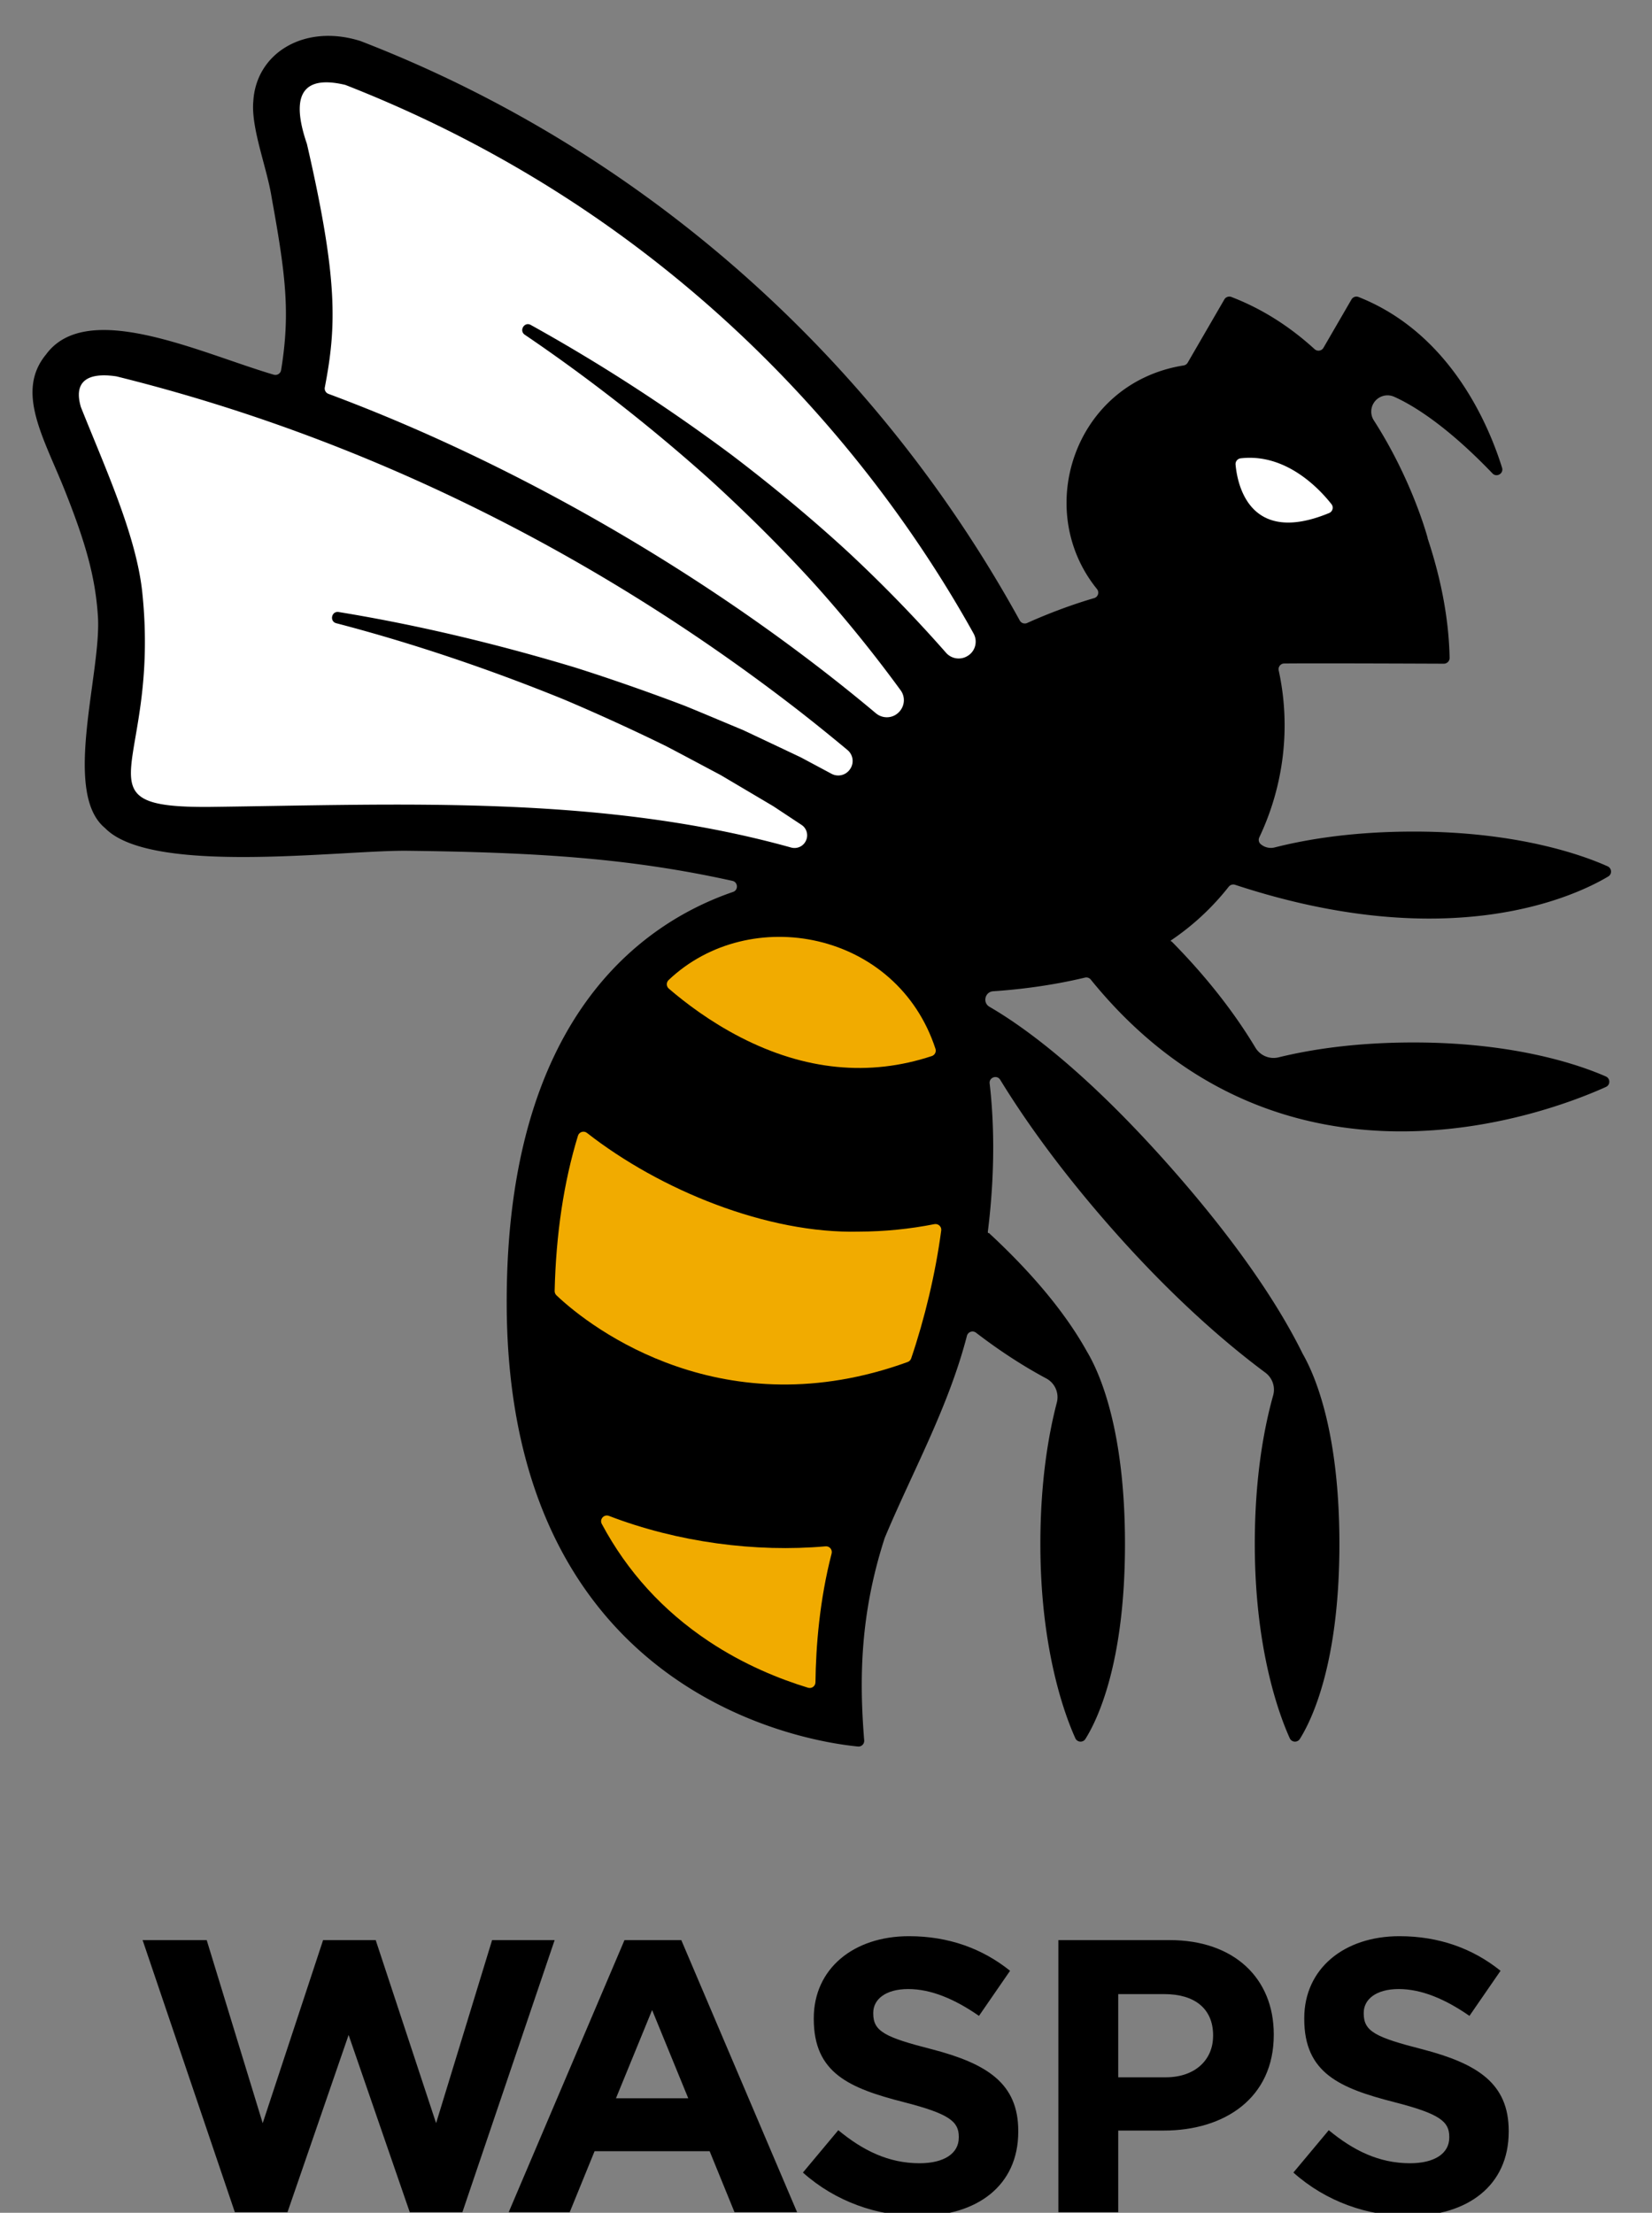 <svg version="1.1" id="Layer_1" xmlns="http://www.w3.org/2000/svg" x="0" y="0" viewBox="0 0 500 669.73" style="enable-background:new 0 0 500 669.73" xml:space="preserve">
  <rect x="0" y="0" width="500" height="669.73" fill="#808080" stroke="none"/>
  <style>
    .st0{fill:#fff}
  </style>
  <path d="M386.99 320.02c-2.74.67-5.58-.52-7.03-2.94-5.31-8.85-13.37-20.02-25.4-32.18l-.14.06-.09-.28a76.898 76.898 0 0 0 17.56-16.3 1.76 1.76 0 0 1 1.93-.58c65.2 21.47 103.06 3.38 112.94-2.52 1.21-.72 1.09-2.49-.19-3.07-6.94-3.13-26.73-10.52-58.65-10.52-18.12 0-32.09 2.25-42.11 4.8a4.72 4.72 0 0 1-4.28-1.03c-.57-.5-.71-1.34-.38-2.03 7.33-15.45 9.64-33.23 5.87-50.49-.24-1.08.55-2.11 1.66-2.12 8.58-.1 40.44.03 48.31.06.97 0 1.77-.79 1.75-1.76-.24-12.8-3.01-25.28-6.71-36.36l.09.15s-4.53-17.35-16.32-35.69a4.896 4.896 0 0 1-.04-5.22 4.92 4.92 0 0 1 6.18-1.92c5.3 2.36 15.55 8.36 29.77 23.2 1.27 1.32 3.46.04 2.91-1.71-4.03-12.93-15.67-40.71-43.45-51.68-.79-.31-1.7.01-2.13.75l-8.48 14.63c-.56.97-1.86 1.15-2.69.4-7.07-6.45-15.41-12.04-25.19-15.79-.79-.3-1.7.02-2.12.76l-11.09 19.13c-.26.45-.72.76-1.24.84-33.01 5.26-45.7 43.67-26.22 67.67.78.96.34 2.4-.85 2.75-6.3 1.83-13.56 4.5-20.28 7.53-.82.37-1.79.05-2.23-.74-44.39-80.69-115.31-142.85-199.47-175.37-.05-.02-.1-.04-.14-.05-16.81-5.28-31.48 3.56-32.37 18.2-.76 8.14 4.15 20.21 5.54 29.15 4.29 23.62 5.67 35.02 2.87 52.28a1.744 1.744 0 0 1-2.21 1.38c-21.98-6.45-56.49-23.1-68.93-6.13-9.36 11.33-.62 25.31 5.75 41.35 6.19 15.57 9.11 25.87 9.91 37.44 1.37 16.85-10.99 53.79 2.2 64.56 13.95 14.41 71.46 6.64 91.53 6.87 38.35.48 66.72 2.1 98.35 9.11 1.7.38 1.85 2.77.2 3.34-27.24 9.36-68.77 37.9-68.52 124.86.34 118.75 91.41 132.37 106.32 133.8 1.07.1 1.97-.79 1.88-1.87-1.51-18.62-1.26-38.2 6.22-61.29 8.29-19.83 19.22-39.35 24.87-61.13a1.746 1.746 0 0 1 2.75-.96c8 6.14 15.23 10.62 21.27 13.85a6.43 6.43 0 0 1 3.19 7.3c-2.62 10.06-4.98 24.27-4.98 42.81 0 32.15 7.51 52 10.59 58.8.57 1.25 2.31 1.37 3.04.21 3.69-5.87 11.98-23.06 11.98-59.01 0-34.77-7.7-51.92-11.56-58.34-4.94-8.9-13.79-21.16-29.65-35.82l-.2.1c-.04-.13-.07-.25-.11-.38 2.53-20.09 1.64-35.77.56-44.95-.22-1.85 2.23-2.7 3.2-1.11 7.19 11.74 17.82 26.85 33.23 44.41 18.83 21.46 35.36 35.56 47 44.21 2.14 1.59 3.1 4.32 2.38 6.89-2.84 10.15-5.56 25.06-5.56 44.99 0 32.15 7.51 52 10.59 58.8.57 1.25 2.31 1.37 3.04.21 3.69-5.87 11.98-23.06 11.98-59.01 0-33.52-7.15-50.66-11.13-57.61-5.98-12.17-17.4-30.71-39.05-55.38-25.87-29.48-44.89-43.32-55.73-49.61-2.16-1.25-1.37-4.53 1.12-4.7 7.66-.51 17.46-1.67 27.78-4.13.65-.16 1.34.08 1.76.6 57.89 71.42 138.74 40.26 155.92 32.49 1.37-.62 1.35-2.57-.03-3.17-7.38-3.25-26.98-10.29-58.12-10.29-17.41-.01-31 2.07-40.92 4.5z"/>
  <path d="M214.49 496.75c10.63 7.08 21.41 11.43 30.08 14.07 1.11.34 2.22-.48 2.24-1.64.13-10.95 1.25-24.9 4.89-38.98.3-1.18-.63-2.29-1.84-2.18-21.09 1.88-44.74-1.2-65.55-9.21-1.5-.58-2.93 1.01-2.17 2.43 7.71 14.42 18.5 26.28 32.35 35.51zm9.61-182.81c19.54 10.06 39.01 11.96 57.94 5.69.89-.3 1.39-1.27 1.1-2.17-11.66-35.72-56.21-44.14-80.77-20.84-.75.71-.74 1.91.04 2.59 5.04 4.34 12.49 9.99 21.69 14.73zm35.9 58.83c-27.7.71-60.2-12.54-82.35-29.88-.95-.74-2.37-.3-2.72.85-4.29 14.03-6.65 29.72-7.06 46.99-.01.49.18.96.53 1.3 10.92 10.44 50.92 40.34 106.32 20.2.5-.18.89-.58 1.06-1.08 4.04-11.89 7.38-25.72 9.09-38.73.16-1.18-.91-2.14-2.08-1.91-7.38 1.46-15.02 2.24-22.79 2.26z" style="fill:#f1ab00"/>
  <path class="st0" d="M373.96 140.6c.52 5.81 4.06 24.71 28.32 14.68 1.06-.44 1.42-1.77.71-2.68-3.49-4.45-13.67-15.51-27.5-13.88-.93.12-1.61.95-1.53 1.88zM198.64 79.32c-28.25-22.18-59.9-40.23-94.12-53.62-10.22-2.44-17.64.18-11.67 17.73.02.05.03.11.05.16 9.47 41.11 8.95 55.21 5.41 73.66-.16.84.3 1.66 1.1 1.96 58.76 21.87 118.43 57 165.69 96.67 2.02 1.7 5.01 1.61 6.88-.25l.06-.06c1.79-1.78 2.05-4.59.56-6.63a408.786 408.786 0 0 0-25.99-32.08c-9.74-10.74-20.79-21.71-31.68-31.64-17.62-15.78-36.39-30.53-56.09-43.9-1.83-1.24-.13-4.04 1.8-2.97 21.04 11.67 41.34 24.85 60.61 39.2 11.82 8.95 24.38 19.35 35.33 29.43a425.579 425.579 0 0 1 29.75 30.59 5.095 5.095 0 0 0 6.65.88c.03-.02.05-.03.08-.05 2.2-1.45 2.88-4.36 1.6-6.67-16.63-29.93-46.81-73.83-96.02-112.41zm42.96 135.66c-60.66-47.04-130.82-82.35-206.26-101.04-.06-.02-.12-.03-.19-.04-5.24-.78-13.57-.71-10.69 9.24.02.06.04.13.07.19 7.29 18.28 16.53 38.33 18.48 55.49 5.78 53.52-21.42 65.78 20.68 65.4 57.85-.71 118.26-3.73 175.75 12.3 1.74.48 3.57-.3 4.4-1.9l.03-.06c.89-1.72.34-3.83-1.27-4.89-2.88-1.91-6.46-4.27-8.51-5.63-3.45-2.05-12.53-7.42-15.96-9.45-4.12-2.18-12.26-6.54-16.45-8.72-9.56-4.71-21.21-10.04-31.18-14.24-21.94-8.92-45.25-16.86-68.34-22.9l-.36-.09c-2.14-.55-1.48-3.75.71-3.4l.38.06c23.77 3.9 47.88 9.7 71.07 16.7 10.47 3.3 22.84 7.63 33.19 11.58 3.6 1.44 14.01 5.84 17.78 7.4 3.87 1.82 13.81 6.52 17.47 8.26 2.19 1.17 6.08 3.25 9.27 4.96 1.89 1.01 4.24.48 5.5-1.25.02-.02.03-.04.05-.07a4.313 4.313 0 0 0-.7-5.86c-4.64-3.87-9.82-8.07-14.92-12.04z"/>
  <path d="m243.01 657.56 10.71-12.82c7.41 6.12 15.18 10 24.59 10 7.41 0 11.88-2.94 11.88-7.77v-.24c0-4.59-2.82-6.94-16.59-10.47-16.59-4.24-27.3-8.82-27.3-25.18v-.24c0-14.94 12-24.82 28.82-24.82 12 0 22.24 3.76 30.59 10.47l-9.41 13.65c-7.29-5.06-14.47-8.12-21.41-8.12-6.94 0-10.59 3.18-10.59 7.18v.23c0 5.41 3.53 7.18 17.77 10.82 16.71 4.35 26.12 10.35 26.12 24.71v.23c0 16.35-12.47 25.53-30.24 25.53-12.47.01-25.06-4.34-34.94-13.16zm148.45 0 10.71-12.82c7.41 6.12 15.18 10 24.59 10 7.41 0 11.88-2.94 11.88-7.77v-.24c0-4.59-2.82-6.94-16.59-10.47-16.59-4.24-27.3-8.82-27.3-25.18v-.24c0-14.94 12-24.82 28.82-24.82 12 0 22.24 3.76 30.59 10.47l-9.41 13.65c-7.29-5.06-14.47-8.12-21.41-8.12-6.94 0-10.59 3.18-10.59 7.18v.23c0 5.41 3.53 7.18 17.76 10.82 16.71 4.35 26.12 10.35 26.12 24.71v.23c0 16.35-12.47 25.53-30.24 25.53-12.46.01-25.05-4.34-34.93-13.16zm-285.95-41.65 18.51 53.65h15.93l27.92-82.36h-18.93l-16.95 55.41-18.28-55.41H97.79l-18.28 55.41-16.95-55.41h-19.4l27.92 82.36h15.93l18.5-53.65zm83.5-28.71-35.05 82.36h18.47l7.53-18.47h34.82l7.53 18.47h18.94L206.2 587.2h-17.19zm-2.58 47.88 10.94-26.71 10.94 26.71h-21.88zm167.55-47.88h-33.65v82.36h18.12v-24.71h13.77c18.47 0 33.3-9.88 33.3-28.94v-.23c-.01-16.83-11.9-28.48-31.54-28.48zm13.17 29.06c0 7.06-5.29 12.47-14.35 12.47h-14.35v-25.18h14c9.06 0 14.71 4.35 14.71 12.47v.24z"/>
</svg>